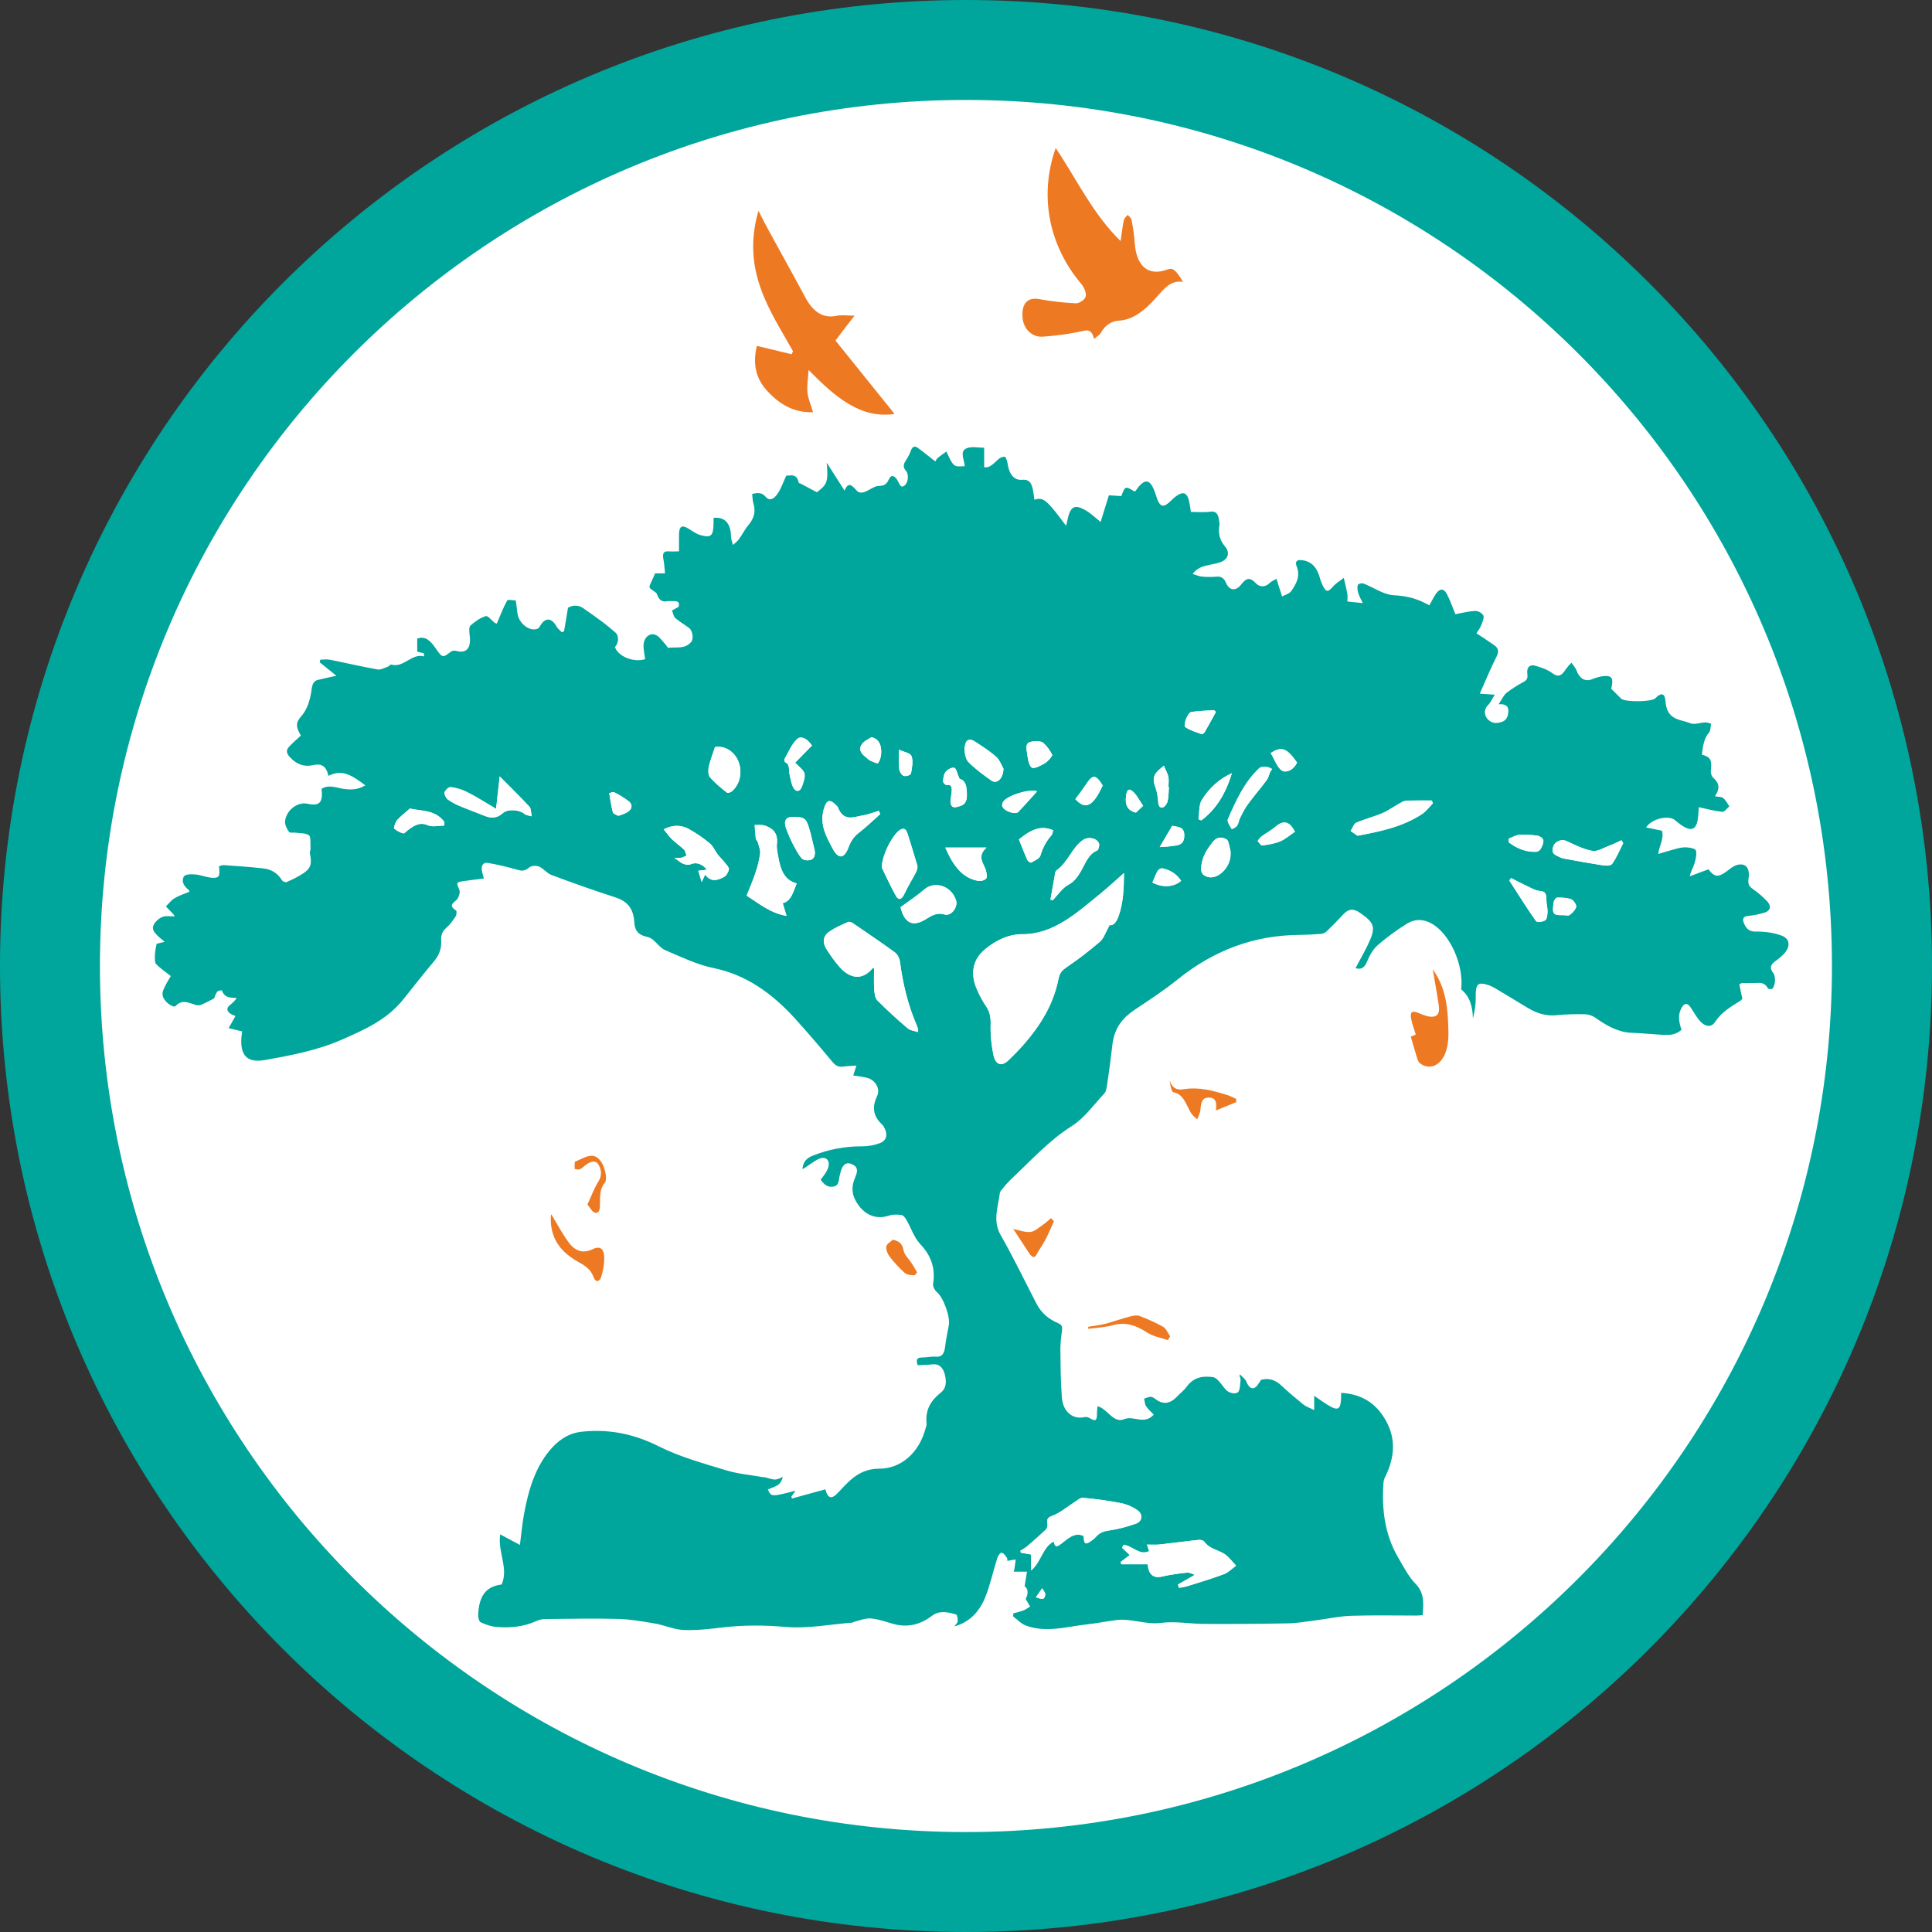<?xml version="1.0" encoding="UTF-8"?> <!-- Generator: Adobe Illustrator 24.2.0, SVG Export Plug-In . SVG Version: 6.00 Build 0) --> <svg xmlns="http://www.w3.org/2000/svg" xmlns:xlink="http://www.w3.org/1999/xlink" id="Слой_1" x="0px" y="0px" viewBox="0 0 1660.6 1660.6" style="enable-background:new 0 0 1660.6 1660.6;" xml:space="preserve"><rect x="0" y="0" width="1660.6" height="1660.6" fill="#333333" stroke="none"/> <style type="text/css"> .st0{fill:#00A69C;} .st1{fill:#FFFFFF;} .st2{fill:#EE7923;} </style> <path class="st0" d="M1660.6,830.3c0,458.5-371.7,830.3-830.3,830.3S0,1288.8,0,830.3S371.7,0,830.3,0S1660.6,371.7,1660.6,830.3z"></path> <path class="st1" d="M1574.6,830.3c0,411.1-333.2,744.4-744.3,744.4S85.9,1241.4,85.9,830.3S419.2,85.9,830.3,85.9 S1574.6,419.2,1574.6,830.3z"></path> <path class="st0" d="M1065.7,1181.3c1.9,2,4.5,3.7,5.6,6.3c1.6,3.7,3.6,6.6,6.8,5.3c2.3-0.9,4-4.2,5.8-6.9c6.3-1.7,12.2-0.2,17.6,5 c6.1,5.8,12.5,11.1,18.9,16.3c2.6,2,5.7,2.9,9.2,4.7v-12.3c4.7,3.2,9.2,6.6,13.9,9.2c6.7,3.7,8.8,2,9.2-6.9c0.1-1.4,0-2.7,0-4.8 c16.2,0.9,29.6,7.6,38.7,24.2c8.7,15.8,7.1,31.7-0.5,47.4c-0.9,1.5-1.4,3.2-1.7,5c-1.8,23.4,1.1,45.5,12.6,65 c4.6,7.8,8.9,16.5,14.9,22.5c7.7,7.8,6.9,16.8,6.1,27c-1.9,0.1-3.5,0.3-5.2,0.3c-18.7,0-37.4-0.4-56,0.2 c-10.2,0.3-20.4,2.6-30.6,3.9c-8,1-16,2.5-24,2.6c-24.1,0.5-48.2,0.6-72.3,0.5c-12.2-0.1-24.7-2.5-36.7-0.9 c-13.2,1.8-25.7-4.1-38.6-2.4c-8.5,1.1-16.9,2.8-25.4,3.7c-17.5,2-35,7.5-52.5,0.9c-3.9-1.5-7.2-5.2-10.7-7.8l0.2-2.6 c2.9-0.8,5.8-1.4,8.7-2.5c2-0.8,3.8-2.2,5.7-3.3c-1.2-2.1-2.4-4.2-3.8-6.6c2.5-4.8,2.1-8.7-0.9-10.9c0.7-4.4,1.3-8.4,2-12.5h-11.5 c0.3-0.7,0.6-1.4,0.7-2.1c0.5-2.8,0.7-5.6,1.1-8.4l-7.2,1.2c0-0.3,0.2-1.9-0.3-2.6c-1.3-1.8-2.9-4.2-4.6-4.4 c-1.1-0.2-3.1,2.7-3.7,4.6c-3.6,11.3-6.1,23.3-10.5,34c-5.1,12.5-13.7,21.3-26.4,24.7c1.4-2,2.9-3.1,2.9-4.4c0.1-2-0.5-5.6-1.3-5.8 c-7.1-2-14.2-3.9-21.1,1.3c-10.2,7.8-21.2,10-33,6.8c-6.4-1.8-12.8-4.2-19.3-4.7c-4.6-0.4-9.4,1.7-14.1,2.8 c-0.7,0.2-1.4,0.8-2.1,0.8c-19,1.5-38.1,5.3-56.9,3.7c-18.2-1.6-36-1.7-54.1,0.4c-11.3,1.3-22.6,2.7-33.9,2.2 c-8.3-0.4-16.5-4.2-24.8-5.6c-10.4-1.8-20.9-3.6-31.4-3.9c-20.6-0.5-41.1-0.1-61.7,0.1c-2.6-0.1-5.3,0.4-7.7,1.4 c-11.4,5.3-23.2,6.4-35.1,5.4c-4.7-0.4-9.4-2.1-13.7-4.1c-1.2-0.5-2.1-4.2-2-6.3c0.7-16.7,6.9-24.4,20.2-26.1 c6.1-14.2-3.5-27.7-1.3-43.1l17,9.1c1.1-8.8,1.9-17.5,3.4-25.9c4-22.1,10.3-42.9,24.9-58.4c6.9-7.3,14.9-11.8,23.9-12.9 c23.1-2.7,45,1.4,66.8,12.3c18.5,9.3,38.4,14.7,58,20.7c10.5,3.2,21.5,4.1,32.3,6c0.4,0.1,0.8-0.1,1.1,0c9.3,2.7,9.3,2.7,15.6-0.3 c-2,6.3-3,7.1-12.9,10.8c2.9,6.5,2.9,6.5,23.8,1.1l-3.6,5.1l0.5,1.6l28.7-7.9c2.1,8,5.5,8.9,11.1,2.7c3.2-3.5,6.5-7,10-10.2 c7.3-6.6,15.2-10.2,24.7-10.2c19.2,0.1,34.6-13.5,40.3-34.4c0.4-1.5,1.1-3.2,0.9-4.6c-1.3-12.4,4.5-20.2,12-26.2 c5.4-4.3,5.1-9.9,3.7-15.8c-1.5-6.1-5.1-9.4-10.7-8.7c-4.1,0.5-8.3,0.5-12.6,0.7c-1.7-4.6-0.7-6.6,3.6-6.6c4,0,7.9-1,11.8-0.7 c5.6,0.5,7.5-2.8,8.2-8.9c0.7-6.1,2-11.9,3.1-17.9c1.5-7.7-4.8-24.4-10.4-28.9c-1.6-1.3-3.4-4.7-3.1-6.7 c2.3-14.7-2.3-25.1-11.3-34.7c-5-5.3-7.7-13.8-11.7-20.7c-1-1.7-2.7-3.8-4.2-4c-3.5-0.4-7.2-0.6-10.5,0.5 c-11.7,3.9-22.4-0.7-29.1-13.2c-3.3-6.2-3.1-12.6-0.4-19c1.8-4.3,3.6-8.7-1.6-11.5c-5.2-2.8-8.6-0.8-10.6,5.8 c-0.3,0.9-0.3,1.9-0.6,2.6c-1.3,3.7-0.2,9.1-5.2,10.3s-8.3-1.4-11.4-5.8c2-2.9,4.3-5.4,5.7-8.5c2.9-6,0.5-11.2-5-10.1 c-4,0.8-7.7,4.1-11.5,6.4c-1.6,1-3,2.4-4.9,3c0.6-6.9,4.4-9.7,8.9-11.5c13.5-5.4,27.9-8.1,42.3-8c5.3,0,10.5-0.9,15.5-2.8 c6-2.3,6.9-7.9,3.2-14.1c-0.2-0.4-0.4-0.8-0.7-1.1c-7.2-6.7-10.4-13.9-5-25.2c3-6.4-1.7-13.8-8.3-15.6c-3.8-1-7.7-1.4-12.2-2.1 l2.7-8.5c-4.3,0.3-8.1,0.4-11.8,0.9s-6.2-1-8.9-4.2c-10.6-12.7-21.4-25.4-32.4-37.5c-20-21.9-42.4-37.5-69.6-43 c-14.2-2.9-27.9-9.6-41.6-15.4c-4-1.7-7.2-6.2-10.8-9.2c-1.5-1.1-3.2-1.9-4.9-2.3c-6-1.2-10.5-4.1-10.9-12.4 c-0.7-12.6-6.7-18.4-16.3-21.5c-18.4-5.9-36.6-12.4-54.8-19.2c-3.9-1.4-7-5.7-10.9-7.3c-2.6-1-6.5-0.8-8.6,1 c-3.8,3.3-6.8,2.8-10.9,1.5c-8-2.3-16.2-4.2-24.4-5.6c-3.6-0.6-5.9,1.7-5.1,6.6c0.3,2,1,3.9,1.7,6.8c-6.2,0.8-12.1,1.4-18,2.3 c-5.9,1-5.7,1.2-3,7.7c0.7,1.7-0.4,5.3-1.5,7.2c-2,3.3-9.4,5.1-1.3,10.4c0.5,0.3,0.4,3.7-0.4,4.8c-2.3,3.5-4.8,7.1-7.8,9.7 c-3.2,2.8-5,6-4.7,10.8c0.5,7.4-1.9,13.2-6.2,18.3c-8.8,10.5-17.3,21.2-25.8,32c-14.6,18.4-33.7,26.6-52.7,35 c-21.4,9.5-43.8,13.7-66.1,17.7c-13.3,2.4-24-0.5-20.3-24.5l-11.6-2.8l5.9-10.4c-1.7-0.8-3.3-1.2-4.6-2.2c-3-2.2-3.3-4.7-0.1-7.3 c2.2-1.7,4.2-3.7,5.8-6c-5.1-0.4-10.2,0.4-12.8-6.5c-0.1-0.3-3.3,0.1-4.1,1.2c-1.4,1.9-2.1,4.6-2.6,5.7c-4.3,2.1-7.8,4.1-11.5,5.6 c-1.7,0.5-3.5,0.4-5.1-0.3c-5.7-1.8-11.2-4.7-16.7,1.4c-0.9,0.9-4.5-0.9-6.3-2.4c-3-2.8-6.2-6.4-4-11.6c2-4.8,4.7-9.1,6.4-12 c-4.3-3.3-8.8-6.3-12.7-10.4c-1.3-1.4-1-5.5-0.9-8.3c0.1-2.9,0.8-5.6,1.4-9l7-1.7c-2.4-2-4.3-3.4-6-5.1c-2.6-2.5-5.6-5.6-3.4-9.7 c1.8-3.1,4.5-5.5,7.7-6.7c3-1.1,6.6-0.3,10.1-0.3c-0.3-0.7-0.3-1.1-0.5-1.4c-2.3-2.4-4.6-4.8-6.9-7.2c2.4-2.4,4.6-5.4,7.3-7 c4-2.4,8.5-3.8,12.8-5.6c-0.1-0.5,0-1.1-0.2-1.3c-3.6-2.8-7-6.8-4.6-11.6c1.2-2.3,6.3-2.3,9.6-2c4.7,0.3,9.2,2.3,13.9,2.8 c7,0.6,7.9-1,6.8-9.9c1.4-0.3,2.8-1,4.2-0.9c11.2,0.8,22.5,1.5,33.7,2.8c6.3,0.7,12.1,3.4,16.2,10.1c0.7,1.2,3,2.1,4.1,1.6 c5-2.1,9.9-4.6,14.5-7.6c6.4-4.4,7.2-8,5.5-16.9c-0.3-1.4,0.6-3,0.5-4.5c-0.2-3.9,0.4-9.9-1.3-11.1c-3.1-2.2-7.7-1.7-11.6-2.3 c-1.9-0.3-4.7,0.5-5.6-0.7c-1.8-2.5-3.7-6.2-3.4-9.1c1-9.1,9.7-16.1,17.8-15.3c1.1,0.1,2.2,0.4,3.4,0.6c8.7,1.4,11.4-1.9,10.2-13.2 c6-3.8,12.1-1.1,18-0.1c6.4,1,12.6,1.3,19.6-2.9c-10.3-7.6-19.5-14.6-31.7-8.1c-2.1-9.5-6.8-10.7-13.6-9.2 c-7.3,1.7-14.1-0.8-19.8-7.2c-2.9-3.2-3-5.8-0.5-8.6c3.2-3.5,6.8-6.5,10.2-9.7c-4.3-7.3-4.6-11,0.1-16.3c5.8-6.5,8-15,9.2-23.8 c0.6-4.4,2-6.9,5.2-7.7c5.7-1.4,11.4-2.5,16-3.6l-14.3-11.5c0.2-0.8,0.4-1.6,0.5-2.3c2.8,0,5.7-0.5,8.5,0.1 c13.6,2.7,27.1,5.9,40.7,8.3c2.8,0.5,6-1.4,8.9-2.4c1-0.4,2.1-2,2.9-1.8c10.6,3.2,17.7-10.1,28.2-7c-0.1-0.9-0.1-1.8-0.2-2.7 l-5.7-1.4v-11.2c7.4-2.8,11.8,2.6,15.9,8.4c5.7,8.2,6,8.3,13.1,2.8c1.3-0.8,2.8-1.1,4.3-0.7c8.9,2.6,13.2-2.2,11.8-13.1 c-0.4-2.8-0.7-7.4,0.5-8.5c4-3.5,8.5-6.8,13.2-8.2c2.1-0.6,5.1,3.7,7.8,5.7c0.6,0.3,1.2,0.6,1.8,0.7c2.9-6.8,5.5-13.6,8.8-19.7 c0.8-1.4,4.6-0.2,7.5-0.2c0.5,3.6,1,7.1,1.4,10.7c1,9,10.5,16.4,17.4,13.6c0.9-0.5,1.5-1.3,2-2.2c4.3-7.6,9.9-7.5,14.1,0.1 c1.1,2,3.1,3.4,4.6,5.1l2-0.8c1.1-6.5,2.2-13,3.4-20.2c4.3-2.7,9.6-2.4,13.6,0.7c5.6,3.9,11.1,7.8,16.6,11.9 c3.7,2.8,7.2,5.8,10.7,8.8c3,2.7,2.7,9.2-0.6,12.3c2.8,8.1,15.7,13.5,26,10.5c-0.5-3.7-1.3-7.4-1.4-11.2c-0.2-7.7,6.1-12.7,11.7-9 c2.8,1.9,5.1,5.2,7.5,7.9c0.8,0.8,1.5,2.6,2.2,2.5c6.6-0.9,13.7,1.4,19.4-4.8c2.5-2.7,1.5-9.9-1.7-12.3c-3.9-2.9-8.1-5.3-11.8-8.5 c-1.5-1.3-1.9-4.2-2.8-6.5l5.6-3.1c1-3.1,0.1-5.1-3.7-4.9c-2.1,0.1-4.2-0.3-6.2,0.1c-4.4,0.8-7-1.2-8.7-6.2 c-0.5-1.4-2.3-2.1-3.6-3.2c-1-0.8-2.5-1.5-2.7-2.6c-0.3-1.1,0.6-2.7,1.2-4c1-2.3,2-4.5,3.6-8h8.5c-0.5-4.3-0.6-8-1.3-11.6 c-1-4.8-0.5-7.7,4.3-7.3c2.8,0.2,5.6,0,9,0v-14.1c0-7.2,2.3-8.9,7.7-5.7c3.5,2.1,7,4.8,10.7,5.8c9.4,2.7,11.2,0.6,11.3-10.8 c0-1.4,0-2.7,0-4c9.7-1,14.8,4.7,15,15.9c0,2.5,1.1,4.9,1.7,7.4c1.7-1.6,3.6-2.9,5-4.8c2.9-3.9,5.1-8.6,8.2-12.2 c4.6-5.5,6.7-11.3,4.3-19c-0.7-2.3-0.7-5-1-7.9c4.3-0.8,7.9-1.8,11.8,2.7c3.7,4.3,7.8,0.5,10.2-3.1c2.9-4.3,4.7-9.7,7.3-15.3 c3.8,0.1,8.9-2.2,10.7,6c0.1,0.5,1.3,0.7,1.9,1l13.7,7.3c9-6.8,9.8-8.9,8.5-25.4l15.3,24c2.9-7.3,6-5.2,9.7-0.8 c3.8,4.6,8,1.9,12.1-0.3c2.3-1.2,4.8-2.8,7.3-2.9c3.8-0.2,6.6-0.5,8.8-5.3c2.4-5.4,5.4-3.3,7.8,0.8c1.5,2.6,2.5,7.2,6.2,3.8 c3-2.8,3.4-9.5,0.8-12.4c-3.1-3.5-1.7-6.3,0.4-9.5c1.6-2.4,2.9-5,3.9-7.7c1.3-3.9,3.5-4.2,5.9-2.5c5,3.6,9.8,7.6,15.1,11.7 c0.5-1.1,1.2-2.1,2.1-3c2.4-2,4.9-3.7,7.4-5.5c1.4,2.8,2.6,5.7,4.1,8.3c1,1.7,2.4,3.6,4,4.1c2.3,0.7,4.8,0.2,7.7,0.2 c-0.3-5.6-4.6-12.6,1.4-15.3c4.6-2,10.1-0.5,15.3-0.6v16.7c4.4,1.1,8-2.9,11.9-6.5c1.6-1.5,3.9-2.6,5.8-2.4c0.9,0.1,2.1,3.5,2.4,5.6 c1.1,8.8,5.4,14.9,12.5,14.2c7.3-0.7,8.6,4.3,9.7,10.7c0.3,2,0.6,4.1,0.9,6.5c6.8-2.9,11.1,2.2,15.3,7c4.1,4.7,7.7,9.9,11.9,15.3 c0.4-1.5,0.7-2.5,0.9-3.6c2.5-13,6.1-15.4,16-9.6c4.4,2.5,8.2,6.3,12.8,9.9c2.4-7.7,4.7-15.1,7.1-22.9l10.7,0.7 c3.3-8.7,3.3-8.8,11.3-4c0.3-0.2,0.9-0.2,1-0.5c7.9-11.7,12.9-10.7,17.3,3.4c3.5,11.2,6.2,12,14,4.2c1-1,2.1-2,3.2-2.8 c6.8-5.1,10.3-3.2,11.9,6.4c0.3,2,0.6,4,1.1,6.9c5.6,0,11.3,0.6,16.8-0.2c4.8-0.6,6.6,1.9,7.3,6.9c0.2,1.6,0.7,3.3,0.4,4.8 c-1.2,7.3,0.4,12.9,4.9,18.3c4.2,5,2.7,10.4-2.8,12.9c-3.5,1.6-7.3,2-11,2.9c-4.7,1.1-9.5,1.8-14.1,7.7c3.4,1,5.6,2.1,7.9,2.3 c4,0.4,7.9,0.4,11.9,0.1c4.1-0.4,6.8,0.4,9,5.5c2.9,6.8,8.6,6.8,12.9,1.2c4.7-6,7.7-6.3,12.6-1.1c3.5,3.7,8.4,3.4,12-0.3 c1.6-1.6,3.8-2.3,5.8-3.5c0.7,2.3,1.4,4.6,2.1,6.9c0.9,2.8,1.8,5.6,2.7,8.3c2.8-1.6,6.4-2.4,8.1-5c4-6,7.9-12.4,4.3-21.2 c-1.5-3.8,0.6-5.4,3.7-5.1c8.4,0.6,13.6,5.5,16.3,15.1c0.6,2.4,1.5,4.7,2.6,6.9c2.9,5.8,4.5,5.6,8.6,0.9c2.7-3.1,6.3-5.1,9.4-7.6 c1,4.5,2.2,8.9,3,13.4c0.4,2.2,0.1,4.5,0.1,6.9l13.3,1.4c-1.2-2.5-2.9-5.3-3.9-8.5c-0.7-2.2-1.1-5.2-0.4-7.1c0.4-1.1,3.5-1.8,5-1.2 c8.6,3.3,17,9.5,25.7,10c9.2,0.5,17.7,2.1,26.1,6.3l4.7,2.4c2-3.5,3.6-7.2,5.8-10.2c3.2-4.5,6.7-4.5,9.3,0.6 c2.9,5.6,5,11.8,7.2,17.2c5.6-1,11.3-2.5,17-2.8c2.4-0.1,6,1.7,7.1,4c0.9,1.8-0.9,5.9-2,8.6c-0.9,2.4-2.6,4.3-4,6.6 c5.3,3.5,10.2,6.6,15.1,10.1c3.3,2.3,4.8,4.9,2.2,10c-5.1,10.1-9.5,20.8-14.4,31.8l12.9,0.9c-2.5,4-3.7,6.9-5.6,8.7 c-3.7,3.5-3.6,8.1-1.2,11.5c1.7,2.5,5.4,4.4,8.1,4.1c3.8-0.4,8.6-0.9,10-7.1c1.2-5.9-0.3-9.5-8-9c2.9-4.4,4.4-7.9,6.8-9.8 c4.6-3.5,9.4-6.6,14.5-9.3c2.6-1.4,3.9-2.9,3.4-6.6c-0.9-6.4,2.4-8.7,6.8-7.4c5.1,1.5,10.4,3.2,14.8,6.5c5.6,4.2,8.4,1.2,11.6-3.7 c1.4-1.9,3-3.8,4.7-5.4c1.5,2.2,3.4,4.2,4.4,6.8c2.8,7.2,7.5,9.8,13.6,7.3c2.6-1.1,5.4-1.9,8.2-2.4c8.6-1.2,10.2,1.3,8,10.8 c3,2.9,5.8,5.6,8.5,8.4c3,3.1,26.4,2.9,29.4-0.3c4.8-5.1,8.2-4.6,8.7,2.5c1.3,16.8,12.8,15.4,21.2,18.9c3.7,1.6,8.5-0.5,12.8-0.7 c1.7-0.1,3.5,0.7,5.2,1.1c-0.5,2.5-0.3,5.9-1.6,7.4c-4.7,5.4-5.4,12.2-6.3,19.2c7.6,2.1,8.8,4.7,7.7,14c-0.2,1.9,0.7,4.8,1.9,5.8 c5.2,4.3,6.3,9.2,1.6,16c3,0.6,5.5,0.3,7.2,1.6c2.1,1.7,3.5,4.6,5.2,7.1c-2,1.7-4.2,4.9-6,4.7c-6.7-0.7-13.3-2.5-20.3-4 c-0.2,3.3-0.3,7.2-0.9,10.9c-1.1,6.9-4.5,9.4-9.9,6.9c-3.5-1.6-6.7-4.2-9.8-6.8c-5.2-4.2-19.4-1.5-24.7,6.4l13.6,2.8 c2.2,6.3-2.2,12.6-3.1,20c5.6-1.6,10.8-3.3,16-4.6c2.7-0.8,5.6-1.2,8.4-1.1c2.8,0.3,7.5,0.9,8,2.8c0.9,3.3-0.3,7.8-1.4,11.5 c-1,3.3-3,6.1-3.9,10.6l16-6c5.4,6.8,8.2,7.1,15.5,1.9c2.7-2,5.4-4.4,8.4-5.4c7.7-2.6,12.1,2,10.6,11.5c-0.7,4.9,0.6,6.8,3.8,9 c4.5,3.1,8.6,6.7,12.4,10.7c3.4,3.8,2.7,7.7-1.8,9.3c-4.9,1.6-9.9,2.6-15,3.1c-4.3,0.4-4.9,2.8-3.1,6.8c2,4.5,4.6,6.6,9.5,6.6 c7.6-0.1,15.5,0.8,22.7,3.5c7.2,2.7,7.7,9.4,2,15.6c-2.4,2.5-5.1,4.7-7.9,6.7c-3.8,2.8-4.6,5.7-1.3,9.9c2.3,2.9,1.8,11.1-0.9,13.4 c-0.9,0.7-3.3,0.4-3.8-0.4c-2.8-5.3-7-4.6-11.1-4.5c-3.8,0.1-7.5,0-11.3,0.1c-0.3,0-0.7,0.3-2.1,1c0.7,3.7,1.5,7.5,2.6,12.4 c-0.6,0.8-1.2,1.5-2,2c-7.9,4.9-15.8,9.4-21.7,18.3c-3.2,4.8-8.5,3.5-12.3-0.6c-3-3.3-5.5-7.5-8-11.5c-3.1-5-6-4.9-8.7,0.5 c-2.4,4.9-2.3,10.3,0.4,18c-6.1,5.5-13.1,4.6-20,4.1c-7.7-0.5-15.3-1.2-23-1.5c-11.3-0.4-21.1-5.9-30.7-12.7c-2.6-1.9-5.7-3-8.8-3.2 c-8.3-0.3-16.6,0-24.9,0.8c-8.8,0.9-16.8-1.5-24.6-6.2c-9.4-5.6-18.6-11.3-27.9-16.8c-1.7-1-3.4-1.9-5.2-2.6 c-10.3-3.5-12-1.6-11.8,11.3c0.1,5.7-1,11.4-2.4,17.1c-0.2-10.5-2.8-19.1-10.1-25c2.5-21-9.8-48.1-25.6-56.7 c-6.9-3.8-14.2-4-20.8,0.1c-8.8,5.4-17.2,11.6-25.1,18.4c-4,3.4-7.2,8.9-9.4,14.3c-2.2,5.4-4.9,7-9.9,5.7c3.5-6.6,7.1-13,10.3-19.5 c7.5-15.5,6.5-19.1-6.3-28c-5.2-3.7-9.7-4-14.4,1.1s-9.4,9.9-14.3,14.6c-1.4,1.3-3.1,2.1-4.9,2.3c-6.4,0.5-12.8,0.8-19.2,0.9 c-37.7,0.3-72.3,12.7-103.9,38.1c-11.9,9.6-24.5,17.8-37.1,26.2c-10.1,6.8-17.6,15.5-19.2,30.3c-1.3,11.4-2.8,22.7-4.5,34.1 c-0.4,2.6-0.9,5.9-2.3,7.4c-9,9.7-17.4,21.4-27.8,28c-19.9,12.5-36.1,30.5-53.5,46.9c-2.2,2.2-4.3,4.5-6.2,7 c-0.9,1.1-2.2,2.4-2.4,3.7c-1.5,12.1-6.4,23.8,0.7,36.3c10.9,19.1,20.5,39.1,30.7,58.8c4.4,8.6,11.1,13.7,18.7,16.9 c3,1.3,3.8,2.8,3.3,6.5c-0.8,5.2-1.3,10.5-1.4,15.7c0.2,13.9,0.2,27.9,1.3,41.8c1,12.4,9.7,19.1,19.6,16.7c1.5-0.2,3,0.1,4.3,0.9 c5.3,3.1,6.3,2.4,6.3-4.9c0-1.6,0.3-3.1,0.4-5.3c8.5,1.9,13.6,15.1,23,11.1c8.1-3.4,16.9,5.3,25.4-3.9c-2.3-2.4-4.8-4.5-6.6-7.2 c-1.1-1.6-1.2-4.3-1.7-6.5c1.8-0.6,3.7-1.6,5.5-1.6c1.4,0,2.9,0.9,4.2,1.9c6.7,5.2,12.8,4,18.6-2.1c2.7-2.9,5.9-5.2,8.2-8.4 c6.3-8.6,14.3-9.5,22.8-8.3c1.8,0.2,3.6,2,5,3.5c2.7,2.8,4.8,6.9,7.8,8.8c2.4,1.6,6.8,2.3,8.6,0.6c1.8-1.7,1.7-6.7,2.2-10.3 c0.2-1.2-0.6-2.5-0.9-3.8L1065.7,1181.3z M966.1,750.4c-7.2,6.3-13.3,12-19.6,17.1c-20.8,16.9-40.7,35.5-67.8,35.4 c-11.4,0-22.6,5-32.3,13.2c-9.7,8.2-12.5,19.5-7.4,32.5c2.3,5.7,5.1,11.1,8.5,16.1c3,4.5,4.1,8.8,4,14.8c-0.3,9.1,0.6,18.2,2.4,27.2 c1.9,8.7,7.2,10,12.9,4.5c4.9-4.7,9.7-9.6,14.2-14.8c13.2-15.5,24.3-32.9,28.8-55.1c1.1-5.5,3.4-7.6,7-10.1 c9.9-6.7,19.4-14,28.6-21.9c3.4-3,5.2-8.8,8.3-14.3c3.4,0.8,6-2.8,7.8-7.8C965.5,776,966,764,966.1,750.4z M789.1,887.1 c0.1-0.9,0.1-1.8,0-2.7c-0.5-1.5-1-2.9-1.7-4.4c-7.2-16.9-11.5-34.9-13.9-53.7c-0.5-3-2-5.8-4.2-7.6c-11.8-8.6-23.8-16.7-35.8-24.9 c-1.4-0.9-3.4-1.9-4.6-1.3c-5.6,2.5-11.4,5-16.5,8.6s-5.6,9.3-1.7,15.2c3.3,5.2,6.9,10.2,10.9,14.8c9.7,10.8,20.1,11.3,28.6,0.9 c0.1-0.1,0.6,0.3,1.1,0.6c0,5.8-0.3,11.8,0.1,17.8c0.2,3.3,0.9,7.6,2.6,9.4c8.4,8.4,17.1,16.4,26.1,24 C782.4,885.8,785.9,886,789.1,887.1z M886.3,1349.8c8.6-7.1,10-20.4,19.4-24.8c1.1,6.1,3.7,3.9,6.2,2.1c6-4.5,11.6-10.6,19.6-6.8 c0.1,6.9,1.3,7.8,6.1,4.4c1.5-1,2.9-2.2,4.2-3.5c3.3-3.9,7.1-5.1,11.6-5.7c7.9-1.2,15.6-3.2,23.1-5.9c5.5-2,6.1-8.1,1.1-11.5 c-4.3-3-9.2-5.1-14.2-6.1c-10.7-2.1-21.6-3.5-32.5-4.5c-2.6-0.2-5.3,2.4-7.8,4c-5.8,3.6-11.2,8.3-17.3,10.9c-3.9,1.6-6.8,2-5.4,8.2 c0.1,1.5-0.5,3.1-1.5,4.2c-5.3,5-10.7,9.8-16.2,14.5c-1.8,1.3-3.7,2.6-5.6,3.6l0.3,1.7l8.9,1.6L886.3,1349.8z M1012.5,1361.9 l0.8,2.9c2.2-0.3,4.3-0.7,6.4-1.2c10.8-3.4,21.6-6.6,32.3-10.6c3.7-1.4,6.9-4.8,10.4-7.3c-3.3-3.4-6.3-7.6-10-10 c-5.7-3.7-12.6-4.2-17.4-10.6c-1-1.4-3.5-1.7-5.2-1.5c-11,1.2-21.9,2.7-32.9,3.9c-3.5,0.4-6.9,0.1-11.1,0.1c0.9,2.6,1.4,4.1,1.9,5.6 c-8.3,4.3-14.6-5-22.1-5.3l-1.2,2.4l6.6,6.3l-7.9,6c0.2,0.6,0.4,1.3,0.7,1.9h22.7c0.7,8.8,4.8,11.9,11.3,10.8 c2.6-0.5,5.2-1.2,7.8-1.6c5-0.8,10-1.6,15.1-2c1.9-0.1,3.9,1.1,6.3,1.9C1021.5,1356.7,1017,1359.3,1012.5,1361.9L1012.5,1361.9z M684.8,759.3c-10.5-2.5-13.9-11.7-15.8-22.2c-0.7-3.8-1.7-7.8-1.3-11.6c1.1-9.8-3.8-13.6-10.1-15.8c-2.8-1-6-0.5-9-0.6 c0.3,3.9,0.5,7.9,1,11.8c0.1,1,1.4,1.7,1.6,2.7c0.9,3.3,2.5,6.9,2.1,10.1c-0.8,5.8-2.2,11.6-4.2,17.1c-2.1,6.3-4.7,12.3-7.4,19 c10.8,6.9,20.6,15.2,34.3,17.4c-1.5-4.8-2.4-7.9-3.3-10.9C680.2,774.5,681.7,766.6,684.8,759.3z M579.6,737.3 c3.5,2.4,5.4,4.3,7.7,5.2c2,0.8,4.4,1.2,6.3,0.4c4.4-2,10-0.6,14,4.7l-7.4,0.9c1,3.3,1.9,6.2,2.9,9.6l3-6.3 c5.1,6.9,10.9,4.9,16.3,1.9c1.9-1,3.7-4.1,4.1-6.5c0.2-1.6-2.1-4-3.5-5.7c-1.9-2.4-4.2-4.5-6.1-7c-2.3-3.1-4-7.2-6.8-9.5 c-5.7-4.8-11.8-8.9-18.2-12.5c-6.4-3.4-13.3-3.8-21.4,0.4c2.9,3.5,4.9,6.4,7.3,8.7c3.3,3.1,6.9,5.6,10.2,8.7 c1.1,1.1,1.4,3.4,2.1,5.2c-1.4,0.7-2.8,1.3-4.3,1.8C584.2,737.6,582.6,737.3,579.6,737.3z M758,745.8c3.6,7.2,7.4,16,12,24.2 c2.5,4.4,5.1,2.9,7.5-2.3c2.9-6.2,6.6-12,9.7-18.1c0.9-1.6,1.6-4.2,1.1-5.8c-2.6-9.1-5.4-18.1-8.3-27.1c-1.1-3.4-2.6-5.5-6-3.7 C767.5,716.6,757.8,735.1,758,745.8z M426.4,695.2c-8.9-5.2-16.8-10.3-24.9-14.4c-4.5-2.2-9.2-3.7-14.1-4.3 c-1.8-0.2-4.5,2.4-5.4,4.6c-0.5,1.1,1.4,5,3,6.1c3.4,2.3,7,4.3,10.8,5.8c6.9,2.9,13.9,5.4,20.8,8.2c5.5,2.2,10.6,2.2,15.5-2.3 c4.3-3.9,14.2-3.1,18.7,0.6c1.7,1.4,4.1,1.5,6.2,2.1c-0.6-2.8-0.5-6.6-1.9-8.2c-8-8.7-16.4-16.8-25.6-26.1 C428.4,677.6,427.5,685.5,426.4,695.2z M756.5,699.8c-0.3-1-0.7-1.9-1-2.9c-4.5,1.3-8.9,3.1-13.4,3.9c-8,1.3-16.9,6-21.9-7 c-0.2-0.6-0.8-0.9-1.2-1.4c-5.6-6-8.6-5.1-10.9,3.4c-3.6,13.1,2.3,23.2,7.5,33.2c5.2,10,10.2,9.3,14.1-1.4c1.8-4.9,4.8-9,8.8-12 C744.6,710.8,750.5,705.2,756.5,699.8L756.5,699.8z M774,779.8c3.4,13.6,10.4,17.3,21.7,10.3c5-3.1,9.8-6,16-4.1 c5.9,1.9,11.9-6.3,10-12.3c-4.1-12.3-18.3-16.8-27.2-9.2C788.2,769.9,781.3,774.4,774,779.8L774,779.8z M1231.6,690.5l-0.9-2.4 c-7.1,0-14.1-0.1-21.2,0.1c-1.9,0.1-3.7,0.7-5.3,1.7c-5.3,2.9-10.4,6.6-15.8,9c-7.4,3.2-15.3,5.1-22.7,8.3c-2,0.9-3.2,4.6-4.8,7.1 c1.9,1.3,3.9,2.7,5.8,4c0.1,0.1,0.4,0,0.6,0c19-3.7,38-7.4,55.2-18.7C1225.9,697.2,1228.6,693.5,1231.6,690.5L1231.6,690.5z M902.9,773.2l1.9,0.6c4.4-4.6,8.3-10.6,13.4-13.3c4.7-2.5,7.6-6.3,10.3-10.8c4.2-7,6.8-15.7,14.6-18.7c1-0.4,2.1-4.6,1.5-6 c-2-4.8-9.2-5.9-13.3-3.3c-9.7,6.2-13.6,20-23.2,26.3c-0.6,0.6-1.1,1.4-1.2,2.3C905.6,757.9,904.3,765.6,902.9,773.2L902.9,773.2z M614.6,642c-2.2,6.6-4.3,11.8-5.4,17.3c-0.6,2.8-0.4,7.2,1.1,8.9c4.3,4.9,9.4,9.1,14.4,13c0.9,0.8,3.3-0.1,4.5-1.1 c8.9-7.6,9.7-22.7,1.8-31.7C626,642.7,620.1,641.4,614.6,642z M1395.2,724.7c-0.5-0.8-1-1.6-1.5-2.4c-3.6,1.6-7.1,3.4-10.7,4.7 c-4.8,1.8-9.8,5.2-14.4,4.4c-7.6-1.3-15-5.1-22.3-8.5c-4.1-1.9-10.2,0.1-11.6,5.7s2.8,6.6,5.7,8.1c1.4,0.7,2.8,1.2,4.3,1.4 c10.8,1.9,21.5,3.9,32.3,5.6c2.9,0.4,7.2,0.8,8.6-1.1C1389.4,737.2,1392.1,730.7,1395.2,724.7z M862.5,660.7 c-1.4-2.4-3.2-7.4-6.3-10.1c-5.7-5.1-12-9.1-18.3-13.2c-4.8-3.2-8-1.8-8.8,4.8c-0.5,4.1,0.8,10.2,3.1,12.7 c6.1,6.2,13.1,11.2,20,16.1C856.7,674.1,862.3,669.4,862.5,660.7L862.5,660.7z M812.5,728.5c6.8,15.7,14.8,26.3,28.2,28.6 c2.3,0.4,5.6-0.3,7-2.2c1-1.3,0.2-5.7-0.8-8.1c-2.2-5.7-7.1-10.8,1-18.3L812.5,728.5z M1057.7,734c0.1-1.1,0-2.3-0.2-3.4 c-1-3.2-1.4-8.2-3.3-9.2c-3.8-2.1-8.2-2.4-11.9,2.4c-4.7,6.1-8.8,11.9-9.8,20.9c-0.6,5.4,1,7.2,4.3,8.6 C1045.7,757.3,1058,745.9,1057.7,734L1057.7,734z M1091.8,663.5l1.7-2.5c-1.5-0.6-2.9-1.6-4.4-1.7c-2.2-0.1-5.1-0.4-6.6,1 c-12.4,11.5-20,27.7-27.1,44.2c-0.7,1.6,1.9,5.6,3.4,8.1c0.2,0.3,3.5-1.4,4.6-2.9c1.3-1.9,1.5-4.7,2.6-6.8c2-3.9,4-8,6.5-11.4 c5.4-7.3,11.2-14.1,16.6-21.3C1090.3,668.3,1090.8,665.7,1091.8,663.5L1091.8,663.5z M682.4,702.1c-7.4-0.1-9.4,3.5-6.1,11.5 c1.3,3.5,2.8,7,4.5,10.4c2.6,4.8,5,9.9,8.3,13.7c1.7,1.9,5.6,2.1,8,1.3c3.2-1.2,4-5,2.9-9.2c-1.3-5-2.3-10.2-3.7-15.2 C693.2,703.5,691.8,702.3,682.4,702.1z M1298.8,754.7l-1.5,2.2c7.5,11.6,14.9,23.5,22.8,34.7c1.2,1.6,5.7,0.8,8-0.5 c1.3-0.7,1.9-4.8,2-7.3c0.1-3.3-0.9-6.6-1-9.9c0-4.6-0.2-7.7-5.3-8c-4.2-0.3-8.3-2.9-12.3-4.7 C1307.3,759.2,1303.1,756.9,1298.8,754.7z M697.9,640.8c-4-5.9-9.3-8.6-12.6-5.6c-4.7,4.3-7.6,11.5-11.1,17.6 c-0.1,0.9,0.1,1.8,0.7,2.4c4.4,1.9,2.9,6.7,3.8,10.4c0.9,3.7,1.4,7.7,3,11c2.3,4.6,6,4.2,7.7-0.7c1.3-3.5,2.8-7.8,2.1-11 c-0.8-3.2-4.3-5.4-6.6-8l-1.5-1.2L697.9,640.8z M381.8,709.6l0.2-3.1c-7.9-10.6-19.2-9.2-29.4-11.5c-0.4-0.1-1,0.6-1.4,1 c-3.3,2.9-6.9,5.6-9.9,9c-1.5,1.7-2.9,6.8-2.5,7.1c2.3,2,4.9,3.4,7.8,4.2c1,0.3,2.6-1.7,3.8-2.6c5.3-3.9,10.3-7.5,17.3-4.4 C371.8,711.1,377,709.6,381.8,709.6z M875.8,721.5c2.5,6.2,4.7,11.9,7.2,17.5c0.6,1.2,2.7,2.8,3.4,2.3c2.9-1.6,7.2-3.3,8-6.2 c1.9-6.5,5.1-12.4,9.5-17.3c0.7-0.8,0.9-2.4,1.4-4.2C893.7,708.5,884.6,714.4,875.8,721.5L875.8,721.5z M1058.8,664.6 c-10.5,4.7-19.6,12.7-25.9,23.1c-2.5,4-2,10.9-2.8,16.4l2.4,1C1044.8,696,1053.3,682.9,1058.8,664.6L1058.8,664.6z M824.7,669.3 c-1.9-4.2-2.7-8.7-4.4-9.3c-2.2-0.7-5.5,1.2-7.4,3.3c-1.6,1.7-2.1,5.3-2.4,8.1c-0.1,1.1,2.2,3.6,3.1,3.4c4.5-0.9,4.7,2.3,4.3,6.2 c-0.2,2.3-0.6,4.5-0.9,6.8c-0.3,4.4,1.4,6.8,5,5.9c4.3-1.1,8.9-1.9,9-9.7C831.2,674.8,829.6,670.9,824.7,669.3L824.7,669.3z M891.5,637c-5.2,0.5-10.2-0.2-9.1,7.7c0.8,5.2,1.3,12,4.1,14.8c2,1.9,7.9-1.4,11.6-3.5c2.6-1.5,6.7-6.4,6.3-7.2 c-1.9-3.9-4.5-7.4-7.6-10.2C895.2,637.1,892.6,637.3,891.5,637L891.5,637z M1045.1,611.9l-1.6-1.5c-6.4,0.4-12.9,0.6-19.3,1.5 c-3.5,0.5-7.6,11.6-5.2,13.2c4.3,2.8,9.1,4.2,13.8,5.9c0.7,0.3,2.2-0.9,2.8-2C1038.9,623.4,1042,617.6,1045.1,611.9z M1113,714.9 c-4.6-9-9.8-10.2-16.6-4.4c-3.8,3.2-8.1,5.5-12.1,8.4c-1.3,0.9-2.3,2.6-3.4,3.9c1.3,1.4,2.8,4,3.9,3.9c5.3-0.7,10.6-1.5,15.6-3.6 C1104.8,721.3,1108.7,717.8,1113,714.9L1113,714.9z M1004.7,676.4h-0.4c0-3,0.5-6.2-0.1-8.9c-0.8-3.3-2.6-6.3-3.9-9.4 c-2.2,2-4.8,3.8-6.6,6.2c-2.6,3.3-2.5,7.1-0.9,11.4c1.4,4,2.3,8.3,2.6,12.6c0.2,3.6,1,6.4,3.9,5.7c1.7-0.4,3.8-3.2,4.3-5.4 C1004.5,684.8,1004.4,680.5,1004.7,676.4z M1296.8,720.8c0,1,0,2,0,3.1c7.1,5.4,14.9,8.5,23.4,8.2c1.6-0.1,3-0.9,4-2.3 c1.3-2.2,2.6-5.2,2.4-7.6c-0.2-1.6-3-3.6-4.8-3.9c-5.2-0.8-10.5-1.1-15.7-0.8C1302.9,717.7,1299.9,719.6,1296.8,720.8L1296.8,720.8z M947.8,675.1c-6.2-9.8-8.7-9.7-14.7-0.4c-2.7,4.2-5.8,8.1-8.8,12.1C933,696.4,939.4,693.3,947.8,675.1z M891.4,680.2 c-6.3-2.5-25.6,3.5-29.1,8.8c-0.7,1.1-1,2.3-0.9,3.6c0.9,4.4,11.2,8.1,14,5.1C880.7,692.1,885.9,686.3,891.4,680.2L891.4,680.2z M749.1,633.6c-2.6,1.9-7.4,3.6-9.1,7.3c-2.4,5.6,2.6,8.5,5.9,11.4c0.6,0.6,1.2,1.1,1.9,1.4c2.4,0.9,6.3,3.1,7,2.1 c1.8-2.9,2.7-6.4,2.6-9.9C757.2,640.8,756.1,635.5,749.1,633.6z M1343.7,786.6c1.9,0,4.2,0.8,5.5-0.2c2.3-1.7,4.8-4.2,5.6-7 c0.4-1.4-2.3-5.7-4.2-6.4c-3.9-1.4-8.1-1.5-12.2-1.5c-1,0-2.7,2.2-2.9,3.7C1333.8,785.5,1334.8,786.9,1343.7,786.6L1343.7,786.6z M1092.2,647.3c3.4,5.6,5.8,13,10,15.2c3.8,2,9.8-0.9,12.7-7C1106.1,642.8,1101.3,641.2,1092.2,647.3z M532.3,701 c1.9-0.8,4.9-1.6,7.5-3.3c3.6-2.4,4.2-6.2,0.6-9.1c-3.9-2.9-8.1-5.5-12.4-7.6c-1.1-0.6-2.8,0.4-4.3,0.7c1,5.5,1.7,11.1,3.1,16.4 c0.3,1.3,2.6,1.9,4,2.8C530.9,701.1,531.1,701,532.3,701L532.3,701z M1015.2,757c-4.4-6.6-10.1-9.4-16.2-10.7 c-1.3-0.3-3.4,1.1-4.2,2.5c-1.7,3-2.8,6.5-4.3,9.7C999,763.1,1009,762.7,1015.2,757L1015.2,757z M996.8,728.1c4.1-0.3,7-0.4,9.8-0.9 c4.6-0.8,10.7,0.1,11.3-8.1c0.6-9.2-5.9-8.2-10.6-9.4c-0.3-0.1-0.7,0.3,0.4-0.2L996.8,728.1z M772.7,644.4c0,7.2-0.4,12,0.2,16.7 c0.3,2.2,2.2,5.3,3.9,5.8c1.9,0.6,6-0.7,6.2-2c1-4.9,2-10.8,0.5-14.9C782.4,647.1,777.2,646.5,772.7,644.4z M976.4,698.4l6.1-5.9 c-3.4-4.6-6.2-11-10.5-13.4c-3.6-2-4.3,4.5-4.4,8.2C967.5,693.6,970.7,697.2,976.4,698.4L976.4,698.4z M890.4,1372.9 c4.6,1.6,7.6,2.8,8-2.5c0.1-1.6-1.7-3.5-2.6-5.3L890.4,1372.9z"></path> <path class="st2" d="M907.4,127.2c18.1,27,32.1,57,55.8,80c1.2-8.3,1.7-13.2,2.8-18c0.4-1.8,2.1-3.1,3.3-4.5c1.2,1.4,3,2.7,3.3,4.4 c1.3,6.4,2.2,12.9,2.7,19.5c1.4,20.5,11.9,29.2,28.2,23c4.5-1.7,7.1,0.2,13.3,10.7c-11.3-1.9-17.3,7.3-24.1,14.7 c-8.8,9.6-18.3,17.6-30.6,18.6c-6.5,0.2-12.4,4-15.7,10.2c-1.2,2.1-3.5,3.3-6,5.6c-2.3-9.9-7.2-7.3-12.4-6.3 c-10.6,2.2-21.3,3.6-32.1,4.3c-8.2,0.5-15.5-5.9-16.8-14.8c-1.7-13.2,3.7-19.4,14.1-17.5c10.4,1.9,20.9,3.1,31.5,3.6 c2.9,0.1,7.4-2.8,8.4-5.6s-1.3-8.2-3.5-10.8C901.5,211.3,892.9,168.2,907.4,127.2z"></path> <path class="st2" d="M695,318c-0.5,7.7-1.5,13.5-1,19.1c0.5,5.3,2.8,10.3,4.8,17.2c-16.7,0.6-29.4-7-40.4-19.5 c-9-10.3-11.5-22.9-7.8-37.5l29.9,7.2l1.1-2.6c-20-35.5-44.5-69.4-29.7-120.7c3.7,7.2,6.2,12.1,8.8,16.9c10.4,19,20.9,37.8,31.2,57 c6.5,12.3,14.9,19,27.4,16.3c4.1-0.9,8.5-0.1,15.2-0.1c-6,7.7-10.5,13.6-16.4,21.4l50.8,63.1C739.5,360.2,717.6,341,695,318z"></path> <path class="st2" d="M1231.5,833.2c9.4,13,12.4,28,13.1,43.8c0.4,9.8,1.3,19.7-2.7,29.1c-4.4,10.2-13.5,13.8-21.4,7.8 c-1.2-0.9-2-3.1-2.6-4.8c-1.8-5.8-3.4-11.6-5.3-18.1l4.3-1.8c-1.4-4.6-3.2-9-4-13.6c-1-5.7,0.7-7,5.3-5.3c3.9,1.5,7.8,3.4,11.7,3.6 c5.5,0.3,7.7-2.8,6.8-9.5C1235.2,854.1,1233.3,844.1,1231.5,833.2z"></path> <path class="st2" d="M473.9,1043.8c5,8.2,9.5,16.8,15,24.2s12.4,9.7,20.5,5.7c6.5-3.2,10-0.4,10,8.1c-0.1,5.2-1,10.3-2.5,15.3 c-1.3,4.7-4.9,5.5-6.6,0.9c-3.2-8.9-9.8-11.1-15.9-14.9c-12.2-7.6-21.4-18.2-21-36.7c0-0.7,0.1-1.4,0.2-2.1 C473.7,1043.9,474,1043.6,473.9,1043.8z"></path> <path class="st2" d="M1062.6,947.3l-17.6,7.2c1.3-7.3-0.4-11.1-6-11.1c-5,0-6.6,2.7-7.2,10.4c-0.2,2.9-1.8,5.6-2.8,8.3 c-1.9-1.9-4.3-3.5-5.6-5.9c-4-7-6.2-15.8-14.8-17.4c-1.7-0.3-2.8-6.3-3.3-10.3c2.4,7.4,6.9,8.7,12.4,7.7c12.7-2.1,24.9,1.2,37.1,5 c2.6,0.8,5.1,2.2,7.7,3.3L1062.6,947.3z"></path> <path class="st2" d="M1003.8,1151.9c-6-2.1-12.5-3.1-17.9-6.6c-9.4-6.2-18.6-9.2-29.2-6.3c-6.9,1.9-14.1,2.2-21.2,3.2l-0.2-1.8 c4.8-0.8,9.7-1.3,14.5-2.5c7.1-1.9,14.1-4.4,21.3-6.3c2.7-0.7,5.8-1.4,8.3-0.5c7,2.6,13.9,5.7,20.5,9.4c2.4,1.4,3.9,5.3,5.9,8.1 L1003.8,1151.9z"></path> <path class="st2" d="M905.9,1049.8c-2.6,5.4-4.8,11-7.6,16.3c-2.1,4-4.8,7.4-6.9,11.4c-1.5,3-3,4.1-5.3,1.5 c-0.3-0.3-0.7-0.5-0.9-0.9c-5-7.6-10-15.2-14.3-21.8c4.2,0.8,9.5,3,14.7,2.6c3.6-0.3,7.2-3.7,10.7-6.1c2.5-1.7,4.8-3.8,7.1-5.8 L905.9,1049.8z"></path> <path class="st2" d="M504.9,1035.4c3.5-7.6,5.8-14.1,9.3-19.6c3.1-4.9,2.9-9.5,0.7-13.9c-2.5-5.1-6.5-3.7-10-1.6 c-2.2,1.3-4,3.5-6.3,4.6c-1.3,0.7-3.1,0-4.7-0.1c0.1-2.2-0.2-6,0.4-6.3c5.4-2.2,11.5-6.2,16.4-4.8c5.5,1.6,9.2,9.1,10.1,16.9 c0.2,1.9,0.1,4.8-0.9,5.9c-4.6,5.4-4.1,12.2-4.2,19c0,3.4-0.5,7.9-4.4,6.8C509.1,1041.8,507.5,1038.4,504.9,1035.4z"></path> <path class="st2" d="M767.5,1065.5c5.1,1.5,7.9,2.8,9.1,9.1c0.8,4.1,4.4,7.3,6.8,10.9c1.7,2.6,3.3,5.3,4.8,8.1 c0.1,0.2-1.8,2.7-2.7,2.6c-2.8-0.3-6-0.4-8.1-2.3c-4.7-4.3-9.1-9-13-14.2c-1.6-2.1-3.1-6-2.6-8.4S765.5,1067.4,767.5,1065.5z"></path> <path class="st1" d="M966.1,750.4c-0.1,13.6-0.6,25.6-4.6,37c-1.8,5-4.4,8.6-7.8,7.8c-3,5.4-4.8,11.3-8.3,14.3 c-9.2,7.9-18.7,15.2-28.6,21.9c-3.6,2.5-6,4.6-7,10.1c-4.4,22.2-15.5,39.6-28.8,55.1c-4.5,5.2-9.3,10.1-14.2,14.8 c-5.7,5.6-11,4.2-12.9-4.5c-1.9-8.9-2.7-18.1-2.4-27.2c0.1-6-1-10.3-4-14.8c-3.4-5-6.2-10.4-8.5-16.1c-5.1-13.1-2.4-24.2,7.4-32.5 c9.8-8.3,20.9-13.3,32.3-13.2c27.1,0.1,47-18.5,67.8-35.4C952.8,762.4,958.9,756.7,966.1,750.4z"></path> <path class="st1" d="M789.1,887.1c-3.2-1.1-6.6-1.3-9-3.3c-8.9-7.6-17.7-15.6-26.1-24c-1.8-1.9-2.4-6.1-2.6-9.4 c-0.4-5.9-0.1-11.9-0.1-17.8c-0.5-0.3-1.1-0.7-1.1-0.6c-8.5,10.5-19,10-28.6-0.9c-4-4.6-7.6-9.6-10.9-14.8 c-3.9-5.9-3.5-11.4,1.7-15.2s10.9-6.1,16.5-8.6c1.3-0.6,3.3,0.3,4.6,1.3c12,8.2,24,16.3,35.8,24.9c2.2,1.9,3.7,4.6,4.2,7.6 c2.4,18.8,6.8,36.8,13.9,53.7c0.6,1.4,1.1,2.9,1.7,4.4C789.1,885.3,789.1,886.2,789.1,887.1z"></path> <path class="st1" d="M886.3,1349.8v-13.7l-8.9-1.6l-0.3-1.7c1.9-1.1,3.8-2.3,5.6-3.6c5.5-4.7,10.9-9.5,16.2-14.5 c1-1.1,1.5-2.6,1.5-4.2c-1.4-6.2,1.5-6.6,5.4-8.2c6.1-2.5,11.5-7.2,17.3-10.9c2.6-1.6,5.3-4.2,7.8-4c10.9,0.9,21.7,2.4,32.5,4.5 c5,1,9.9,3.1,14.2,6.1c5,3.4,4.4,9.5-1.1,11.5c-7.5,2.8-15.3,4.7-23.1,5.9c-4.5,0.6-8.3,1.9-11.6,5.7c-1.2,1.4-2.7,2.5-4.2,3.5 c-4.9,3.4-6,2.5-6.1-4.4c-7.9-3.7-13.5,2.3-19.6,6.8c-2.5,1.9-5.1,4-6.2-2.1C896.3,1329.5,894.9,1342.7,886.3,1349.8z"></path> <path class="st1" d="M1012.5,1362c4.5-2.6,9.1-5.3,14.5-8.4c-2.4-0.8-4.4-2-6.3-1.9c-5,0.3-10.1,1.2-15.1,2 c-2.6,0.4-5.2,1.2-7.8,1.6c-6.5,1.1-10.6-1.9-11.3-10.8h-22.6c-0.2-0.6-0.4-1.3-0.7-1.9l7.9-6l-6.6-6.3l1.2-2.4 c7.5,0.3,13.7,9.6,22.1,5.3c-0.5-1.5-1-3-1.9-5.6c4.1,0,7.6,0.3,11.1-0.1c11-1.2,21.9-2.8,32.9-3.9c1.7-0.2,4.3,0.2,5.2,1.5 c4.8,6.4,11.7,6.9,17.4,10.6c3.7,2.4,6.7,6.6,10,10c-3.4,2.5-6.7,5.9-10.4,7.3c-10.7,4-21.5,7.2-32.3,10.6c-2.1,0.5-4.3,0.9-6.4,1.2 L1012.5,1362z"></path> <path class="st1" d="M684.8,759.3c-3.1,7.3-4.6,15.2-12,17c0.9,3,1.8,6.1,3.3,10.9c-13.7-2.2-23.5-10.5-34.3-17.4 c2.6-6.7,5.3-12.7,7.4-19c1.9-5.5,3.3-11.3,4.2-17.1c0.4-3.2-1.2-6.8-2.1-10.1c-0.3-1-1.5-1.7-1.6-2.7c-0.5-3.9-0.7-7.9-1-11.8 c3,0.2,6.2-0.4,9,0.6c6.2,2.2,11.2,6,10.1,15.8c-0.4,3.7,0.6,7.8,1.3,11.6C670.9,747.6,674.3,756.7,684.8,759.3z"></path> <path class="st1" d="M579.6,737.3c2.9,0,4.5,0.2,6.1-0.1c1.5-0.5,2.9-1.1,4.3-1.8c-0.7-1.8-1-4.1-2.1-5.2c-3.2-3.1-6.9-5.6-10.2-8.7 c-2.4-2.3-4.4-5.2-7.3-8.7c8-4.1,14.9-3.8,21.4-0.4c6.4,3.5,12.6,7.7,18.3,12.5c2.7,2.2,4.4,6.4,6.8,9.5c1.9,2.5,4.2,4.5,6.1,7 c1.4,1.8,3.7,4.1,3.5,5.7c-0.4,2.5-2.2,5.5-4.1,6.5c-5.4,3-11.1,5-16.3-1.9l-3,6.3c-1-3.4-1.9-6.2-2.9-9.6l7.4-0.9 c-4-5.3-9.6-6.7-14-4.7c-1.8,0.8-4.3,0.4-6.3-0.4C585.1,741.6,583.1,739.7,579.6,737.3z"></path> <path class="st1" d="M758,745.8c-0.2-10.7,9.5-29.1,16.2-32.7c3.4-1.9,4.9,0.2,6,3.7c2.8,9,5.7,18,8.3,27.1c0.5,1.6-0.3,4.1-1.1,5.8 c-3.1,6.1-6.8,11.8-9.7,18.1c-2.4,5.2-5,6.7-7.5,2.3C765.4,761.8,761.5,753,758,745.8z"></path> <path class="st1" d="M426.4,695.2c1.1-9.6,1.9-17.5,3.1-27.8c9.2,9.3,17.6,17.5,25.6,26.1c1.5,1.6,1.3,5.4,1.9,8.2 c-2.1-0.7-4.5-0.8-6.2-2.1c-4.5-3.7-14.5-4.5-18.7-0.6c-4.9,4.5-10,4.5-15.5,2.3c-6.9-2.8-13.9-5.3-20.8-8.2 c-3.8-1.5-7.4-3.4-10.8-5.8c-1.6-1.1-3.5-5-3-6.1c1-2.2,3.7-4.8,5.4-4.6c4.9,0.6,9.6,2,14.1,4.2C409.7,684.9,417.5,690,426.4,695.2z "></path> <path class="st1" d="M756.5,699.8c-6,5.3-11.9,11-18.2,15.9c-4,2.9-7,7.1-8.8,11.9c-3.9,10.8-8.9,11.3-14.1,1.4 c-5.2-9.9-11.1-20.1-7.5-33.2c2.4-8.5,5.3-9.4,10.9-3.4c0.4,0.5,1,0.8,1.2,1.4c5,13,14,8.2,21.9,7c4.5-0.7,8.9-2.5,13.4-3.9 C755.8,697.9,756.2,698.8,756.5,699.8z"></path> <path class="st1" d="M774,779.8c7.4-5.4,14.2-9.9,20.5-15.3c8.9-7.7,23.1-3.2,27.2,9.2c2,5.9-4.1,14.1-10,12.3c-6.2-2-11.1,1-16,4.1 C784.4,797.1,777.4,793.4,774,779.8z"></path> <path class="st1" d="M1231.6,690.5c-3,3-5.8,6.7-9.1,9c-17.2,11.4-36.2,15.1-55.2,18.7c-0.2,0-0.4,0.1-0.6,0c-1.9-1.3-3.9-2.7-5.8-4 c1.6-2.4,2.8-6.2,4.8-7.1c7.4-3.2,15.2-5.1,22.7-8.3c5.4-2.4,10.5-6.1,15.8-9c1.6-1,3.5-1.5,5.3-1.7c7.1-0.2,14.1-0.1,21.2-0.1 L1231.6,690.5z"></path> <path class="st1" d="M902.9,773.2c1.3-7.6,2.7-15.3,4.1-22.9c0.1-0.9,0.6-1.7,1.2-2.3c9.6-6.3,13.4-20.2,23.2-26.3 c4.1-2.6,11.3-1.6,13.3,3.3c0.6,1.4-0.5,5.6-1.5,6c-7.8,3-10.4,11.7-14.6,18.7c-2.7,4.5-5.6,8.3-10.3,10.8c-5.1,2.7-9,8.7-13.4,13.3 L902.9,773.2z"></path> <path class="st1" d="M614.6,642c5.4-0.6,11.4,0.7,16.3,6.3c7.9,9,7.1,24.2-1.8,31.7c-1.2,1-3.6,1.9-4.5,1.1c-5-4-10-8.1-14.4-13 c-1.4-1.6-1.7-6.1-1.1-8.9C610.4,653.8,612.5,648.6,614.6,642z"></path> <path class="st1" d="M1395.2,724.7c-3.1,6-5.7,12.6-9.5,17.8c-1.4,2-5.7,1.6-8.6,1.1c-10.8-1.6-21.6-3.6-32.3-5.6 c-1.5-0.2-3-0.7-4.3-1.4c-3-1.6-7.2-2.5-5.7-8.1s7.5-7.6,11.6-5.7c7.3,3.4,14.7,7.2,22.3,8.5c4.5,0.8,9.6-2.6,14.4-4.4 c3.6-1.3,7.1-3.1,10.7-4.7C1394.1,723.1,1394.6,723.9,1395.2,724.7z"></path> <path class="st1" d="M862.5,660.7c-0.2,8.7-5.8,13.4-10.1,10.3c-6.9-4.9-13.9-9.9-20-16.1c-2.4-2.4-3.6-8.6-3.1-12.7 c0.8-6.6,4-7.9,8.8-4.8c6.2,4.1,12.6,8.1,18.3,13.2C859.3,653.3,861.1,658.3,862.5,660.7z"></path> <path class="st1" d="M812.5,728.5H848c-8.1,7.4-3.2,12.6-1,18.3c0.9,2.5,1.8,6.8,0.8,8.1c-1.4,1.9-4.7,2.5-7,2.2 C827.3,754.8,819.3,744.2,812.5,728.5z"></path> <path class="st1" d="M1057.7,734c0.3,12-12,23.3-20.9,19.3c-3.2-1.5-4.8-3.3-4.3-8.6c1-9,5.1-14.8,9.8-20.9 c3.7-4.8,8.1-4.5,11.9-2.4c1.9,1,2.3,6,3.3,9.2C1057.7,731.7,1057.8,732.8,1057.7,734z"></path> <path class="st1" d="M1091.7,663.5c-0.9,2.2-1.5,4.9-2.8,6.6c-5.4,7.2-11.3,14-16.6,21.3c-2.6,3.4-4.5,7.4-6.5,11.4 c-1.1,2.1-1.3,5-2.6,6.8c-1.1,1.6-4.4,3.2-4.6,2.9c-1.5-2.5-4.1-6.5-3.4-8.1c7.1-16.5,14.7-32.7,27.1-44.2c1.5-1.4,4.4-1.1,6.6-1 c1.5,0.1,2.9,1.1,4.4,1.7L1091.7,663.5z"></path> <path class="st1" d="M682.4,702.1c9.5,0.2,10.8,1.3,13.8,12.5c1.4,5,2.4,10.2,3.7,15.2c1.1,4.1,0.3,8-2.9,9.2 c-2.4,0.9-6.3,0.6-8-1.3c-3.4-3.8-5.8-8.9-8.3-13.7c-1.7-3.4-3.1-6.8-4.5-10.4C673,705.6,675,702,682.4,702.1z"></path> <path class="st1" d="M1298.8,754.7c4.3,2.2,8.5,4.5,12.8,6.4c4,1.9,8.1,4.4,12.3,4.7c5.1,0.3,5.2,3.4,5.3,8c0,3.3,1.1,6.6,1,9.9 c-0.1,2.6-0.6,6.6-2,7.3c-2.4,1.3-6.9,2.1-8,0.5c-8-11.2-15.3-23.1-22.8-34.7L1298.8,754.7z"></path> <path class="st1" d="M697.9,640.8l-14.6,14.8l1.5,1.2c2.3,2.6,5.8,4.8,6.6,8c0.8,3.2-0.9,7.6-2.1,11c-1.8,4.9-5.4,5.3-7.7,0.7 c-1.6-3.2-2.1-7.2-3-11s0.6-8.5-3.8-10.4c-0.6-0.6-0.8-1.5-0.7-2.4c3.5-6.1,6.4-13.3,11.1-17.6C688.6,632.2,693.9,634.8,697.9,640.8 z"></path> <path class="st1" d="M381.8,709.6c-4.8,0-10,1.5-14.2-0.3c-7-3.1-12,0.5-17.3,4.4c-1.3,0.9-2.7,2.9-3.8,2.6 c-2.8-0.8-5.5-2.2-7.8-4.2c-0.4-0.4,1-5.4,2.5-7.1c3-3.4,6.6-6,9.9-9c0.5-0.4,1-1.1,1.4-1c10.2,2.4,21.4,0.9,29.4,11.5L381.8,709.6z "></path> <path class="st1" d="M875.8,721.5c8.8-7.1,17.9-13,29.4-7.8c-0.6,1.9-0.7,3.4-1.4,4.2c-4.4,4.9-7.6,10.8-9.5,17.3 c-0.8,2.9-5.1,4.5-8,6.2c-0.7,0.4-2.8-1.1-3.4-2.3C880.4,733.4,878.3,727.7,875.8,721.5z"></path> <path class="st1" d="M1058.8,664.6c-5.5,18.3-13.9,31.4-26.3,40.6l-2.4-1c0.9-5.6,0.3-12.4,2.8-16.4 C1039.2,677.4,1048.2,669.3,1058.8,664.6z"></path> <path class="st1" d="M824.7,669.3c4.9,1.6,6.5,5.5,6.4,14.7c-0.1,7.8-4.7,8.6-9,9.7c-3.6,0.9-5.3-1.5-5-5.9c0.2-2.3,0.6-4.5,0.9-6.8 c0.3-3.8,0.2-7-4.3-6.2c-0.9,0.2-3.2-2.4-3.1-3.4c0.2-2.8,0.8-6.4,2.4-8.1c1.9-2.1,5.2-3.9,7.4-3.3 C822,660.6,822.8,665.1,824.7,669.3z"></path> <path class="st1" d="M891.5,637c1.1,0.3,3.8,0.1,5.3,1.6c3.1,2.8,5.7,6.3,7.6,10.2c0.4,0.8-3.7,5.7-6.3,7.2 c-3.7,2.1-9.6,5.4-11.6,3.5c-2.8-2.7-3.3-9.5-4.1-14.8C881.2,636.8,886.3,637.6,891.5,637z"></path> <path class="st1" d="M1045.1,611.9c-3.1,5.7-6.2,11.5-9.5,17.1c-0.6,1-2.1,2.3-2.8,2c-4.7-1.7-9.6-3.1-13.8-5.9 c-2.4-1.6,1.7-12.7,5.2-13.2c6.4-0.9,12.9-1,19.3-1.5L1045.1,611.9z"></path> <path class="st1" d="M1113,714.9c-4.3,2.9-8.2,6.4-12.5,8.2c-5,2.1-10.3,2.9-15.6,3.6c-1.2,0.2-2.6-2.5-3.9-3.9 c1.1-1.3,2.1-2.9,3.4-3.9c4-2.9,8.3-5.2,12.1-8.4C1103.2,704.7,1108.5,705.8,1113,714.9z"></path> <path class="st1" d="M1004.7,676.4c-0.3,4.1-0.2,8.3-1.1,12.3c-0.5,2.2-2.6,5-4.3,5.4c-2.9,0.6-3.7-2.1-3.9-5.7 c-0.2-4.3-1.1-8.5-2.6-12.6c-1.6-4.3-1.7-8.1,0.9-11.4c1.9-2.4,4.4-4.2,6.6-6.2c1.3,3.1,3.1,6.1,3.9,9.4c0.6,2.8,0.1,5.9,0.1,8.9 L1004.7,676.4z"></path> <path class="st1" d="M1296.8,720.8c3.1-1.1,6.1-3,9.2-3.2c5.3-0.3,10.5,0,15.7,0.8c1.8,0.3,4.6,2.3,4.8,3.9c0.2,2.4-1.1,5.4-2.4,7.6 c-1,1.4-2.4,2.2-4,2.3c-8.6,0.3-16.3-2.8-23.4-8.2C1296.8,722.8,1296.8,721.8,1296.8,720.8z"></path> <path class="st1" d="M947.8,675.1c-8.3,18.2-14.8,21.3-23.5,11.8c2.9-4,6-7.9,8.8-12.1C939.1,665.4,941.6,665.3,947.8,675.1z"></path> <path class="st1" d="M891.4,680.2c-5.5,6.1-10.7,11.9-16,17.6c-2.7,3-13-0.8-14-5.1c-0.1-1.3,0.2-2.6,0.9-3.6 C865.8,683.7,885.1,677.7,891.4,680.2z"></path> <path class="st1" d="M749.1,633.6c7,1.9,8.2,7.2,8.4,12.3c0.1,3.5-0.8,7-2.6,9.9c-0.7,1-4.6-1.2-7-2.1c-0.7-0.4-1.3-0.8-1.9-1.4 c-3.3-2.9-8.3-5.8-5.9-11.4C741.6,637.1,746.5,635.5,749.1,633.6z"></path> <path class="st1" d="M1343.7,786.6c-8.8,0.3-9.9-1-8.2-11.4c0.2-1.5,1.9-3.7,2.9-3.7c4.1,0,8.3,0.1,12.2,1.5 c1.9,0.7,4.6,4.9,4.2,6.4c-0.9,2.9-3.3,5.4-5.6,7C1347.8,787.4,1345.5,786.6,1343.7,786.6z"></path> <path class="st1" d="M1092.2,647.3c9.1-6,13.9-4.5,22.6,8.2c-2.9,6-8.9,9-12.7,7C1098,660.2,1095.6,652.9,1092.2,647.3z"></path> <path class="st1" d="M532.3,701c-1.2,0-1.4,0.1-1.6,0c-1.4-0.9-3.7-1.5-4-2.8c-1.3-5.3-2.1-10.9-3.1-16.4c1.4-0.3,3.1-1.3,4.3-0.7 c4.3,2.1,8.5,4.7,12.4,7.6c3.6,2.9,3.1,6.7-0.6,9.1C537.2,699.5,534.2,700.2,532.3,701z"></path> <path class="st1" d="M1015.2,757.1c-6.3,5.6-16.2,6-24.6,1.5c1.4-3.3,2.6-6.8,4.3-9.7c0.9-1.4,2.9-2.8,4.2-2.5 C1005.1,747.7,1010.8,750.5,1015.2,757.1z"></path> <path class="st1" d="M996.8,728.1l10.9-18.5c-1.1,0.5-0.7,0.1-0.4,0.2c4.7,1.2,11.2,0.3,10.6,9.4c-0.6,8.1-6.6,7.3-11.3,8.1 C1003.8,727.8,1000.9,727.8,996.8,728.1z"></path> <path class="st1" d="M772.7,644.4c4.5,2.1,9.7,2.7,10.8,5.6c1.5,4.1,0.4,10-0.5,14.9c-0.3,1.3-4.3,2.6-6.2,2 c-1.7-0.5-3.6-3.6-3.9-5.8C772.3,656.4,772.7,651.6,772.7,644.4z"></path> <path class="st1" d="M976.4,698.5c-5.8-1.3-8.9-4.9-8.7-11.1c0.1-3.7,0.7-10.2,4.4-8.2c4.3,2.4,7.1,8.8,10.5,13.4L976.4,698.5z"></path> <path class="st1" d="M890.4,1372.9l5.4-7.7c0.9,1.8,2.7,3.6,2.6,5.3C898,1375.7,895,1374.5,890.4,1372.9z"></path> </svg> 
